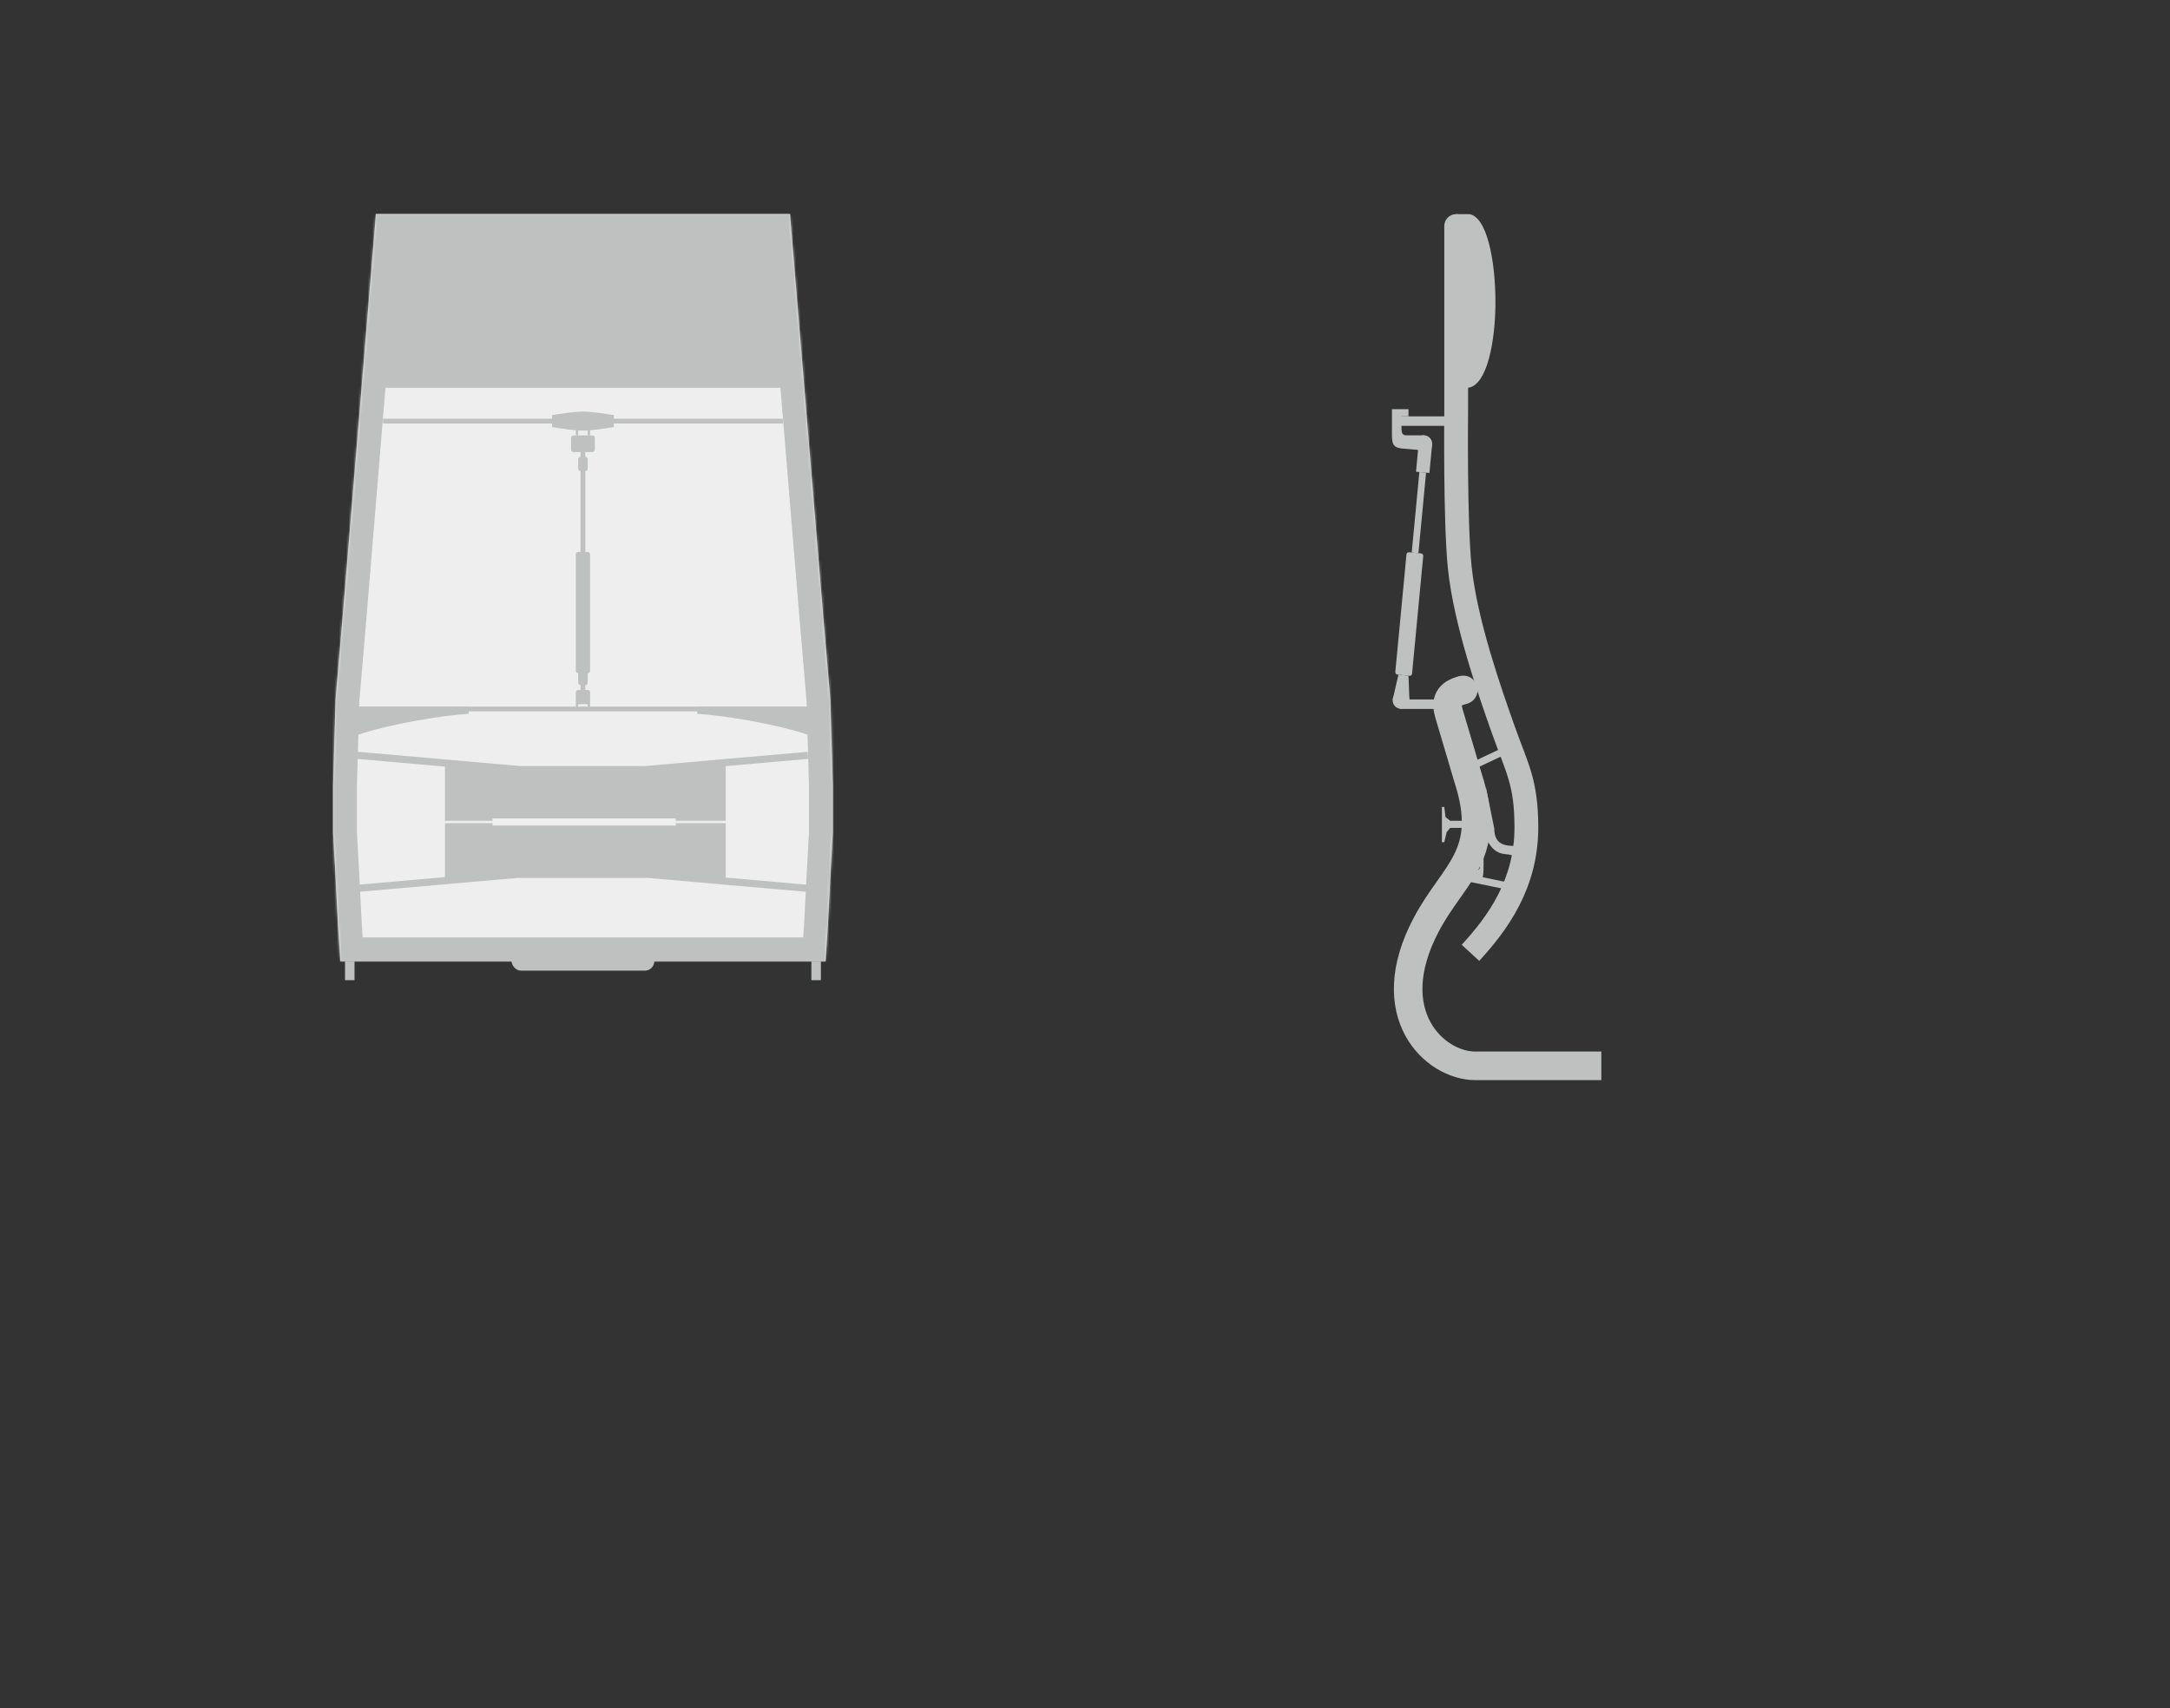 <svg width="912" height="718" viewBox="0 0 912 718" fill="none" xmlns="http://www.w3.org/2000/svg">
    <rect x="0" y="0" width="912" height="718" fill="#333333" stroke="none"/>
    <mask id="path-1-inside-1_12_706" fill="white">
        <path fill-rule="evenodd" clip-rule="evenodd" d="M158.298 90H158L144.052 258.759L141.013 294.376L140 330.454V349.882L141.013 368.384L142.026 388.273L143.039 404H154H336H346.961L347.974 388.273L348.987 368.384L350 349.882V330.454L348.987 294.376L345.948 258.759L332 90H331.702H158.298Z"/>
    </mask>
    <path fill-rule="evenodd" clip-rule="evenodd" d="M158.298 90H158L144.052 258.759L141.013 294.376L140 330.454V349.882L141.013 368.384L142.026 388.273L143.039 404H154H336H346.961L347.974 388.273L348.987 368.384L350 349.882V330.454L348.987 294.376L345.948 258.759L332 90H331.702H158.298Z" fill="#EEEEEE"/>
    <path d="M158 90V80H148.792L148.034 89.176L158 90ZM144.052 258.759L154.015 259.609L154.017 259.596L154.018 259.583L144.052 258.759ZM141.013 294.376L131.049 293.525L131.025 293.81L131.017 294.095L141.013 294.376ZM140 330.454L130.004 330.174L130 330.314V330.454H140ZM140 349.882H130V350.155L130.015 350.428L140 349.882ZM141.013 368.384L151 367.875L150.999 367.856L150.998 367.837L141.013 368.384ZM142.026 388.273L132.039 388.782L132.042 388.849L132.047 388.916L142.026 388.273ZM143.039 404L133.059 404.643L133.662 414H143.039V404ZM346.961 404V414H356.338L356.941 404.643L346.961 404ZM347.974 388.273L357.953 388.916L357.958 388.849L357.961 388.782L347.974 388.273ZM348.987 368.384L339.002 367.837L339.001 367.856L339 367.875L348.987 368.384ZM350 349.882L359.985 350.428L360 350.155V349.882H350ZM350 330.454H360V330.314L359.996 330.174L350 330.454ZM348.987 294.376L358.983 294.095L358.975 293.81L358.951 293.525L348.987 294.376ZM345.948 258.759L335.982 259.583L335.983 259.596L335.985 259.609L345.948 258.759ZM332 90L341.966 89.176L341.208 80H332V90ZM158 100H158.298V80H158V100ZM154.018 259.583L167.966 90.824L148.034 89.176L134.086 257.935L154.018 259.583ZM150.977 295.226L154.015 259.609L134.088 257.909L131.049 293.525L150.977 295.226ZM149.996 330.735L151.009 294.656L131.017 294.095L130.004 330.174L149.996 330.735ZM150 349.882V330.454H130V349.882H150ZM150.998 367.837L149.985 349.335L130.015 350.428L131.028 368.93L150.998 367.837ZM152.013 387.765L151 367.875L131.026 368.892L132.039 388.782L152.013 387.765ZM153.018 403.357L152.005 387.631L132.047 388.916L133.059 404.643L153.018 403.357ZM154 394H143.039V414H154V394ZM154 414H336V394H154V414ZM336 414H346.961V394H336V414ZM356.941 404.643L357.953 388.916L337.995 387.631L336.982 403.357L356.941 404.643ZM357.961 388.782L358.974 368.892L339 367.875L337.987 387.765L357.961 388.782ZM358.972 368.93L359.985 350.428L340.015 349.335L339.002 367.837L358.972 368.93ZM360 349.882V330.454H340V349.882H360ZM359.996 330.174L358.983 294.095L338.991 294.656L340.004 330.735L359.996 330.174ZM358.951 293.525L355.912 257.909L335.985 259.609L339.023 295.226L358.951 293.525ZM355.914 257.935L341.966 89.176L322.034 90.824L335.982 259.583L355.914 257.935ZM332 80H331.702V100H332V80ZM331.702 80H158.298V100H331.702V80Z" fill="#BFC0C0" mask="url(#path-1-inside-1_12_706)"/>
    <rect x="161" y="176" width="168" height="2" fill="#BFC0C0"/>
    <rect x="151" y="297" width="188" height="2" fill="#BFC0C0"/>
    <path fill-rule="evenodd" clip-rule="evenodd" d="M150 318.987L187 322.228V345.011H207V344.01H284V345.011H305V322.026L339.695 318.987L339.434 315.999L271.023 321.99H218.672L150.261 315.999L150 318.987ZM305 346.012H284V347.012H207V346.012H187V368.681L149 372.009L149.261 374.997L217.362 369.033H272.333L340.434 374.997L340.695 372.009L305 368.882V346.012Z" fill="#BFC0C0"/>
    <rect x="145" y="404" width="4" height="8" fill="#BFC0C0"/>
    <rect x="341" y="404" width="4" height="8" fill="#BFC0C0"/>
    <rect x="242" y="232" width="6" height="51" rx="1" fill="#BFC0C0"/>
    <rect x="244" y="190" width="2" height="100" fill="#BFC0C0"/>
    <rect x="243" y="192" width="4" height="6" rx="1" fill="#BFC0C0"/>
    <rect x="243" y="282" width="4" height="6" rx="1" fill="#BFC0C0"/>
    <rect x="240" y="190" width="7" height="10" rx="1" transform="rotate(-90 240 190)" fill="#BFC0C0"/>
    <rect x="242" y="296" width="6" height="6" rx="1" transform="rotate(-90 242 296)" fill="#BFC0C0"/>
    <rect x="242" y="180" width="1" height="3" fill="#BFC0C0"/>
    <rect x="247" y="180" width="1" height="3" fill="#BFC0C0"/>
    <rect x="247" y="295" width="1" height="2" fill="#BFC0C0"/>
    <rect x="242" y="295" width="1" height="2" fill="#BFC0C0"/>
    <path fill-rule="evenodd" clip-rule="evenodd" d="M232 179.5V174.5C234.947 174 241.36 173 245 173C248.64 173 255.053 174 258 174.5V179.5C253.008 180.3 248.64 181 245 181C241.36 181 236.992 180.3 232 179.5Z" fill="#BFC0C0"/>
    <path d="M197 300C177 301.6 156.667 306.5 150 309V297H197V300Z" fill="#BFC0C0"/>
    <path d="M293 300C313 301.6 333.333 306.5 340 309V297H293V300Z" fill="#BFC0C0"/>
    <rect x="215" y="400" width="60" height="8" rx="4" fill="#BFC0C0"/>
    <rect x="161" y="98.998" width="168" height="64" fill="#BFC0C0"/>
    <path d="M609.5 347.998H616.5V345.012H609.5L607.5 343.427L607 339.198H606V353.998L607 353.998L608 349.769L609.5 347.998Z" fill="#BFC0C0"/>
    <path fill-rule="evenodd" clip-rule="evenodd" d="M611.5 325.455L618 322.812L620.5 328.998C620.5 328.998 624.5 337.498 624.5 335.998V330.998L628 348.184C628 355.055 632.5 355.584 637 355.584V360.341C637 360.341 636.484 359.36 632.5 358.998C628.303 358.617 626.435 355.598 625.563 354.189C625.293 353.752 625.118 353.47 625 353.47C624.5 353.47 624 353.998 623.5 355.055V364.041C623.5 369.327 623 369.855 621.5 369.327L616 368.798C618 347.655 613.833 330.741 611.5 325.455ZM615 328.998L617 337.998L621 337.998C620.55 336.258 619 331.498 617.747 328.136C617.021 326.188 614.5 326.998 615 328.998ZM618 354.998H622V364.348C622 366.548 618 366.548 618 364.348C618 361.565 618 357.198 618 354.998Z" fill="#BFC0C0"/>
    <path d="M616 368.798L634 372.498" stroke="#BFC0C0" stroke-width="3"/>
    <path d="M611.5 325.455L631.5 315.998" stroke="#BFC0C0" stroke-width="3"/>
    <path d="M673 448C648.5 448 634.5 448 620 448C603.003 448 579.466 426.213 599.5 388.5C611.187 366.5 627.5 359.5 617 327L609 300C607.5 295 608.5 291.5 615 290" stroke="#BFC0C0" stroke-width="12"/>
    <circle cx="615" cy="290" r="6" fill="#BFC0C0"/>
    <path d="M591 182.975L598.701 182.975L598.701 189.352L589 188.5C585 188 585 186 585 181.5L585 172L591.952 172L591.952 175L589 175L589 179C589 181.484 589 182.975 591 182.975Z" fill="#BFC0C0"/>
    <path d="M585.315 294.05L587.727 283.613L591.955 284.014L592.362 294.719L585.315 294.05Z" fill="#BFC0C0"/>
    <rect x="591.2" y="232.036" width="7.079" height="51.674" rx="1" transform="rotate(5.422 591.2 232.036)" fill="#BFC0C0"/>
    <circle cx="588.838" cy="294.384" r="3.539" transform="rotate(5.422 588.838 294.384)" fill="#BFC0C0"/>
    <rect x="596.524" y="198.411" width="2.831" height="33.977" transform="rotate(5.422 596.524 198.411)" fill="#BFC0C0"/>
    <rect x="596.252" y="186.298" width="5.663" height="12.034" transform="rotate(5.422 596.252 186.298)" fill="#BFC0C0"/>
    <circle cx="598.366" cy="186.498" r="3.539" transform="rotate(5.422 598.366 186.498)" fill="#BFC0C0"/>
    <rect x="587" y="294" width="22" height="4" rx="2" fill="#BFC0C0"/>
    <rect x="587" y="174.998" width="26" height="4" rx="2" fill="#BFC0C0"/>
    <path d="M641.5 347.777L646.5 347.777L641.5 347.777ZM632 307.277L627.287 308.949L632 307.277ZM613.5 238.498L618.473 237.982L613.5 238.498ZM617 94.998C617 92.237 614.761 89.998 612 89.998C609.238 89.998 607 92.237 607 94.998H617ZM612 173.498L617 173.553L617 173.525L617 173.498L612 173.498ZM621.68 403.885C633.471 391.069 646.5 373.387 646.5 347.777L636.5 347.777C636.5 369.613 625.529 384.931 614.32 397.115L621.68 403.885ZM646.5 347.777C646.499 327.698 642.067 320.697 636.712 305.605L627.287 308.949C632.932 324.858 636.499 329.857 636.5 347.777L646.5 347.777ZM636.712 305.605C630.887 289.19 620.81 260.507 618.473 237.982L608.527 239.014C611.01 262.95 621.559 292.806 627.287 308.949L636.712 305.605ZM618.473 237.982C617.501 228.613 617.125 212.594 617 198.723C616.937 191.829 616.937 185.533 616.953 180.96C616.961 178.674 616.972 176.82 616.982 175.538C616.987 174.897 616.991 174.4 616.995 174.063C616.996 173.895 616.997 173.766 616.998 173.681C616.999 173.638 616.999 173.605 616.999 173.584C616.999 173.573 616.999 173.565 617 173.56C617 173.557 617 173.556 617 173.554C617 173.554 617 173.553 617 173.553C617 173.553 617 173.553 612 173.498C607 173.443 607 173.444 607 173.444C607 173.445 607 173.445 607 173.446C607 173.447 607 173.45 607 173.453C607 173.459 607 173.467 607 173.478C607 173.501 606.999 173.535 606.999 173.579C606.998 173.667 606.997 173.798 606.995 173.969C606.992 174.312 606.987 174.815 606.982 175.462C606.973 176.756 606.961 178.625 606.953 180.926C606.937 185.528 606.937 191.867 607 198.813C607.125 212.623 607.498 229.103 608.527 239.014L618.473 237.982ZM617 173.498C617 164.498 617 103.828 617 94.998H607C607 103.828 607 164.498 607 173.498L617 173.498Z" fill="#BFC0C0"/>
    <path fill-rule="evenodd" clip-rule="evenodd" d="M617.423 89.998C625 90.998 628.5 109.798 628.5 126.998C628.5 143.42 625 161.998 617 162.998H616.5V126.998L612 89.998H617.423Z" fill="#BFC0C0"/>
</svg>